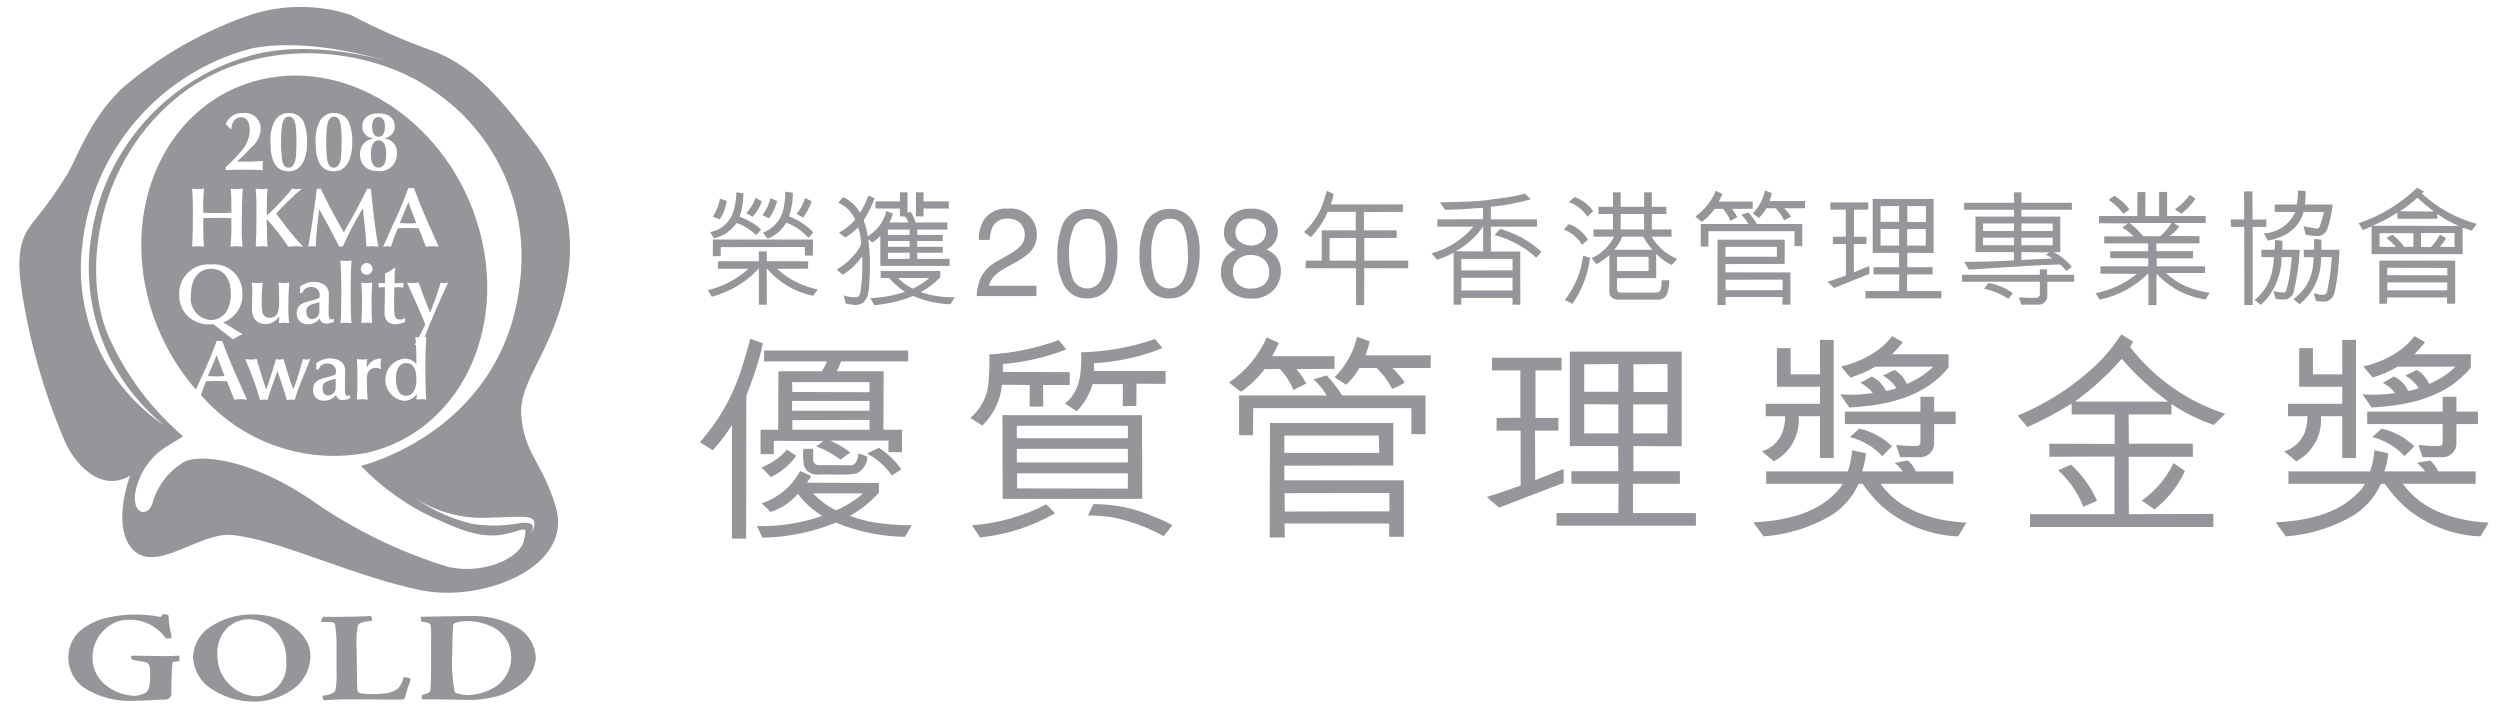 <svg width="100" height="29" viewBox="0 0 100 29" fill="none" xmlns="http://www.w3.org/2000/svg">
<path fill-rule="evenodd" clip-rule="evenodd" d="M17.196 1.993C18.768 2.537 19.907 3.77 21.252 5.567H21.252C22.403 6.986 22.948 8.801 22.768 10.619C22.574 12.342 21.99 13.519 21.515 14.474C21.116 15.278 20.795 15.925 20.85 16.608C20.921 17.49 21.173 17.957 21.478 18.523C21.715 18.962 21.985 19.462 22.228 20.262C22.961 22.678 19.352 24.091 16.893 23.62C15.611 23.367 14.232 22.885 12.94 22.433C11.548 21.945 10.255 21.493 9.289 21.4C8.748 21.347 8.134 21.603 7.534 21.854C6.662 22.218 5.82 22.569 5.273 21.939C4.457 20.99 5.203 19.027 5.203 19.027C3.946 19.769 2.894 18.385 2.583 17.627C1.737 15.654 1.153 13.579 0.843 11.455C0.621 9.86 0.98 9.339 1.328 8.879C1.833 8.268 2.294 7.622 2.707 6.946C2.808 6.763 2.91 6.55 3.022 6.318C3.416 5.498 3.93 4.428 4.917 3.503C6.417 2.222 8.145 1.236 10.01 0.597C11.317 0.17 12.726 0.17 14.033 0.597C15.052 1.138 16.109 1.605 17.196 1.993ZM10.452 3.178C6.808 4.018 4.815 8.037 5.985 12.162C6.343 13.425 6.976 14.593 7.837 15.584L8.049 15.113C8.281 14.63 8.488 14.135 8.668 13.63C8.74 13.653 8.817 13.653 8.888 13.63C9.047 14.085 9.246 14.549 9.368 14.836L9.368 14.836L9.368 14.836L9.368 14.836L9.368 14.836L9.375 14.852L9.381 14.865L9.381 14.865L9.381 14.866L9.381 14.866C9.511 15.162 9.73 15.663 9.88 15.986C9.865 15.985 9.845 15.983 9.821 15.981C9.762 15.975 9.683 15.966 9.616 15.966C9.555 15.966 9.493 15.973 9.441 15.979L9.441 15.979L9.441 15.979L9.441 15.979L9.441 15.979C9.412 15.982 9.387 15.985 9.365 15.986L9.223 15.611L9.081 15.252L9.076 15.251L9.076 15.251H9.076H9.076H9.076H9.076H9.076H9.076H9.076H9.076H9.076H9.076C8.933 15.245 8.792 15.238 8.648 15.238C8.512 15.238 8.377 15.245 8.242 15.252C8.163 15.44 8.093 15.627 8.035 15.796C9.682 17.703 12.223 18.585 14.697 18.108C18.333 17.267 20.327 13.248 19.155 9.126C17.98 4.996 14.083 2.336 10.452 3.178L10.452 3.178ZM11.55 6.706C11.773 6.706 11.825 6.401 11.838 6.262C11.848 6.157 11.861 5.863 11.861 5.68C11.861 5.429 11.841 5.138 11.834 5.084C11.811 4.905 11.767 4.665 11.553 4.665C11.391 4.665 11.316 4.814 11.283 4.996C11.254 5.2 11.24 5.406 11.242 5.612C11.236 5.853 11.247 6.094 11.273 6.333C11.3 6.506 11.337 6.706 11.55 6.706L11.55 6.706ZM15.396 5.084C15.396 5.412 15.247 5.47 15.143 5.47L15.143 5.47C14.922 5.47 14.885 5.213 14.885 5.067C14.885 4.966 14.905 4.682 15.139 4.682C15.396 4.682 15.396 4.986 15.396 5.084ZM15.447 6.161C15.447 6.388 15.413 6.703 15.139 6.703C14.854 6.703 14.834 6.34 14.834 6.161C14.834 5.974 14.875 5.615 15.143 5.615C15.447 5.615 15.447 6.032 15.447 6.161ZM7.634 11.834C7.634 10.98 8.091 10.75 8.436 10.75C8.991 10.75 9.232 11.211 9.232 11.702C9.249 11.966 9.189 12.229 9.059 12.46C8.924 12.672 8.691 12.801 8.439 12.802C8.202 12.786 7.981 12.674 7.828 12.491C7.676 12.308 7.606 12.07 7.634 11.834ZM8.983 15.042L8.665 14.209L8.319 15.042C8.369 15.043 8.417 15.046 8.466 15.049L8.466 15.049L8.466 15.049H8.466H8.466H8.466H8.466H8.466H8.466H8.466H8.466H8.466H8.466H8.466H8.466H8.466H8.466H8.466H8.466H8.466H8.466H8.466H8.466H8.466H8.466H8.466H8.466H8.466H8.466H8.466H8.466H8.466H8.466H8.466H8.466H8.466H8.466H8.466H8.466C8.534 15.052 8.602 15.056 8.672 15.056C8.774 15.056 8.872 15.049 8.974 15.043L8.983 15.042L8.983 15.042ZM13.644 6.262C13.631 6.401 13.58 6.706 13.356 6.706L13.356 6.706C13.143 6.706 13.106 6.506 13.079 6.333C13.053 6.094 13.043 5.853 13.049 5.612C13.047 5.406 13.06 5.2 13.089 4.996C13.123 4.814 13.197 4.665 13.36 4.665C13.573 4.665 13.617 4.905 13.641 5.084C13.647 5.138 13.668 5.429 13.668 5.68C13.668 5.863 13.655 6.157 13.644 6.262ZM15.143 4.533C14.77 4.533 14.492 4.698 14.492 5.067L14.492 5.067C14.492 5.304 14.67 5.504 14.905 5.531V5.548C14.604 5.595 14.387 5.86 14.4 6.164C14.4 6.625 14.706 6.848 15.152 6.848C15.345 6.86 15.534 6.79 15.672 6.655C15.81 6.521 15.884 6.333 15.876 6.14C15.891 5.995 15.847 5.85 15.754 5.736C15.662 5.623 15.528 5.552 15.382 5.538V5.524C15.614 5.497 15.79 5.301 15.792 5.067C15.792 4.671 15.46 4.533 15.143 4.533ZM12.771 4.888C12.875 4.655 13.111 4.508 13.366 4.519C13.622 4.513 13.857 4.661 13.962 4.895C14.056 5.144 14.1 5.41 14.091 5.676C14.091 6.418 13.827 6.851 13.353 6.851C12.832 6.851 12.625 6.438 12.625 5.693C12.605 5.417 12.655 5.14 12.771 4.888V4.888ZM12.673 7.545C12.632 7.938 12.429 9.343 12.348 9.763L12.328 9.867C12.374 9.855 12.422 9.848 12.469 9.847C12.522 9.849 12.574 9.855 12.625 9.867C12.649 9.359 12.707 8.838 12.767 8.364C12.786 8.398 12.833 8.483 12.887 8.579L12.887 8.579L12.887 8.58C12.973 8.733 13.075 8.917 13.106 8.977C13.228 9.213 13.311 9.369 13.379 9.495L13.379 9.495C13.452 9.631 13.507 9.734 13.573 9.867C13.594 9.863 13.616 9.861 13.637 9.861C13.66 9.861 13.683 9.863 13.706 9.867C13.948 9.342 14.217 8.829 14.511 8.331C14.519 8.434 14.563 8.823 14.594 9.088C14.605 9.188 14.615 9.269 14.619 9.312C14.624 9.348 14.631 9.466 14.638 9.571C14.643 9.646 14.647 9.714 14.65 9.742L14.659 9.867C14.736 9.856 14.813 9.849 14.891 9.847C14.938 9.847 15.053 9.857 15.134 9.867C15.096 9.698 15.026 9.207 14.999 9.004C14.944 8.598 14.9 8.225 14.863 7.826L14.836 7.545C14.813 7.552 14.789 7.555 14.765 7.555C14.74 7.555 14.715 7.552 14.691 7.545C14.345 8.236 14.196 8.517 13.878 9.075L13.753 9.295L13.57 8.97C13.248 8.394 13.154 8.216 12.931 7.758L12.826 7.545C12.801 7.55 12.776 7.553 12.751 7.555C12.725 7.555 12.699 7.552 12.673 7.545ZM14.877 12.793L14.877 12.793C14.88 12.85 14.883 12.907 14.883 12.927C14.819 12.915 14.753 12.908 14.687 12.907C14.61 12.908 14.533 12.915 14.456 12.927L14.473 12.561C14.481 12.389 14.484 12.267 14.484 12.142C14.484 11.901 14.473 11.539 14.45 11.302C14.525 11.315 14.601 11.322 14.677 11.322C14.747 11.323 14.818 11.316 14.887 11.302L14.88 11.454C14.872 11.596 14.86 11.912 14.86 12.033C14.86 12.182 14.866 12.531 14.87 12.649L14.87 12.649C14.87 12.672 14.873 12.733 14.877 12.793ZM14.433 10.757C14.436 10.885 14.539 10.988 14.667 10.99V10.991C14.796 10.988 14.9 10.885 14.904 10.757C14.9 10.628 14.796 10.524 14.667 10.52C14.538 10.524 14.436 10.628 14.433 10.757ZM13.358 12.869C13.267 12.911 13.17 12.936 13.07 12.944C12.937 12.96 12.814 12.869 12.789 12.737C12.682 12.88 12.514 12.965 12.335 12.968C12.217 12.983 12.098 12.947 12.008 12.867C11.919 12.788 11.868 12.674 11.869 12.555C11.869 12.179 12.097 12.118 12.412 12.034L12.413 12.033L12.529 12.003C12.729 11.949 12.755 11.938 12.772 11.908C12.782 11.887 12.787 11.864 12.786 11.84C12.801 11.747 12.772 11.652 12.708 11.582C12.644 11.512 12.552 11.475 12.457 11.481C12.293 11.463 12.14 11.564 12.092 11.722C12.075 11.718 12.058 11.715 12.041 11.715C12.023 11.716 12.005 11.718 11.988 11.722C11.998 11.667 12.003 11.611 12.005 11.556C12.005 11.525 12.004 11.495 12.001 11.464C12.155 11.345 12.344 11.278 12.539 11.275C12.905 11.275 13.156 11.441 13.156 11.783C13.156 11.847 13.153 11.969 13.15 12.087L13.15 12.087V12.087C13.147 12.199 13.145 12.307 13.145 12.362C13.145 12.693 13.148 12.775 13.264 12.775C13.297 12.772 13.329 12.763 13.358 12.747C13.35 12.767 13.346 12.787 13.344 12.808C13.346 12.829 13.35 12.85 13.358 12.869L13.358 12.869ZM11.56 4.519C11.305 4.508 11.069 4.654 10.964 4.888L10.964 4.888C10.849 5.14 10.799 5.417 10.819 5.693C10.819 6.438 11.025 6.851 11.547 6.851C12.02 6.851 12.284 6.418 12.284 5.676C12.293 5.41 12.249 5.144 12.156 4.895C12.051 4.661 11.816 4.513 11.56 4.519ZM11.251 8.046L11.283 8.011C11.425 7.856 11.59 7.677 11.685 7.545C11.736 7.56 11.79 7.567 11.843 7.565C11.919 7.565 11.995 7.559 12.07 7.545C11.898 7.691 11.66 7.918 11.518 8.056L11.486 8.088C11.341 8.23 11.279 8.291 11.048 8.544L11.227 8.781C11.504 9.161 11.803 9.523 12.124 9.867C12.024 9.853 11.924 9.847 11.823 9.847C11.77 9.847 11.705 9.853 11.639 9.859C11.604 9.862 11.569 9.865 11.535 9.867C11.271 9.481 10.983 9.111 10.672 8.76C10.672 9.132 10.672 9.508 10.703 9.867C10.682 9.866 10.656 9.863 10.627 9.86C10.577 9.854 10.518 9.847 10.465 9.847C10.425 9.847 10.376 9.853 10.329 9.858C10.293 9.862 10.259 9.866 10.228 9.867C10.258 9.295 10.258 9.258 10.258 8.327C10.263 8.066 10.253 7.805 10.228 7.545C10.254 7.547 10.28 7.55 10.307 7.553C10.362 7.559 10.418 7.565 10.465 7.565C10.545 7.563 10.624 7.557 10.703 7.545C10.684 7.723 10.675 7.901 10.675 8.08C10.672 8.249 10.672 8.442 10.672 8.618C10.877 8.44 11.07 8.248 11.251 8.046L11.251 8.046ZM11.453 12.916H11.453C11.484 12.919 11.519 12.924 11.562 12.927L11.562 12.927C11.538 12.688 11.529 12.449 11.534 12.209C11.534 11.905 11.548 11.603 11.568 11.302C11.492 11.315 11.415 11.321 11.338 11.322C11.272 11.321 11.207 11.314 11.142 11.302C11.165 11.508 11.165 11.871 11.165 12.104C11.17 12.245 11.151 12.386 11.108 12.521C11.049 12.642 10.924 12.718 10.79 12.713C10.652 12.717 10.529 12.627 10.492 12.494C10.473 12.343 10.465 12.192 10.468 12.04C10.466 11.793 10.48 11.547 10.509 11.302C10.436 11.315 10.363 11.322 10.289 11.322C10.216 11.322 10.144 11.315 10.072 11.302C10.087 11.42 10.093 11.539 10.092 11.657C10.092 11.776 10.088 11.895 10.085 12.015L10.085 12.015V12.015V12.015V12.015V12.015V12.015V12.015V12.015V12.015V12.015V12.015V12.015V12.015V12.015V12.015V12.015V12.015V12.015V12.015V12.015V12.015V12.015V12.015V12.016V12.016C10.082 12.135 10.078 12.254 10.078 12.371C10.077 12.484 10.1 12.595 10.146 12.697C10.242 12.867 10.425 12.97 10.62 12.964C10.844 12.961 11.051 12.844 11.169 12.652C11.171 12.744 11.167 12.836 11.155 12.927C11.219 12.916 11.283 12.909 11.348 12.907C11.382 12.907 11.414 12.911 11.453 12.916L11.453 12.916ZM9.695 13.367C9.564 13.426 9.439 13.497 9.319 13.577L8.544 12.971C8.507 12.974 8.47 12.974 8.433 12.974C8.086 12.998 7.745 12.874 7.495 12.633C7.283 12.414 7.166 12.121 7.17 11.817C7.147 11.475 7.275 11.141 7.52 10.903C7.765 10.664 8.103 10.545 8.443 10.577C8.768 10.544 9.091 10.652 9.331 10.873C9.57 11.095 9.703 11.409 9.695 11.735C9.726 12.248 9.415 12.72 8.93 12.893L9.695 13.367ZM9.622 9.859C9.65 9.862 9.677 9.865 9.704 9.867L9.704 9.867C9.675 9.602 9.663 9.335 9.67 9.069C9.67 8.716 9.673 7.897 9.717 7.545L9.68 7.549C9.616 7.556 9.53 7.565 9.48 7.565C9.418 7.565 9.333 7.556 9.269 7.549L9.233 7.545C9.236 7.611 9.239 7.662 9.241 7.702L9.242 7.703L9.242 7.704V7.704C9.248 7.816 9.25 7.851 9.25 7.928C9.253 8.012 9.257 8.422 9.257 8.51L9.242 8.511C9.041 8.517 8.842 8.523 8.64 8.523C8.471 8.523 8.298 8.517 8.129 8.51C8.122 8.188 8.132 7.866 8.16 7.545C8.082 7.556 8.004 7.563 7.926 7.565C7.88 7.565 7.783 7.555 7.714 7.548L7.714 7.548L7.683 7.545C7.706 7.806 7.717 8.063 7.717 8.327C7.717 8.842 7.713 9.353 7.686 9.867C7.714 9.865 7.741 9.862 7.768 9.859L7.768 9.859C7.82 9.853 7.873 9.847 7.926 9.847C7.99 9.847 8.051 9.855 8.1 9.861H8.1L8.1 9.861C8.123 9.864 8.143 9.866 8.16 9.867L8.158 9.846C8.142 9.643 8.129 9.487 8.129 9.065V8.727L8.133 8.727C8.325 8.72 8.516 8.713 8.708 8.713C8.89 8.713 9.072 8.72 9.254 8.727L9.257 8.727L9.253 9.272C9.253 9.373 9.238 9.66 9.23 9.799L9.23 9.799L9.226 9.867C9.247 9.865 9.27 9.863 9.293 9.86C9.348 9.854 9.406 9.847 9.457 9.847C9.511 9.847 9.567 9.853 9.622 9.859ZM9.027 6.807V6.689C9.266 6.474 9.489 6.241 9.693 5.991C9.879 5.771 9.984 5.494 9.991 5.206C9.991 4.962 9.92 4.691 9.636 4.691C9.532 4.691 9.434 4.737 9.368 4.817C9.297 4.912 9.258 5.029 9.257 5.148L9.23 5.169L9.03 4.969C9.134 4.68 9.418 4.498 9.724 4.522C9.9 4.499 10.077 4.551 10.212 4.667C10.346 4.783 10.425 4.951 10.428 5.128C10.424 5.417 10.296 5.689 10.076 5.876C9.957 6.008 9.538 6.422 9.477 6.462C9.824 6.472 10.172 6.464 10.52 6.438C10.508 6.503 10.502 6.569 10.502 6.634C10.502 6.692 10.507 6.75 10.517 6.807C10.116 6.79 10.042 6.787 9.771 6.787C9.474 6.787 9.243 6.794 9.027 6.807L9.027 6.807ZM12.104 15.123L12.247 14.775L12.247 14.775C12.305 14.636 12.359 14.5 12.413 14.361C12.367 14.374 12.319 14.381 12.271 14.382C12.221 14.381 12.171 14.374 12.122 14.361C12 14.801 11.875 15.197 11.783 15.445L11.732 15.58C11.604 15.245 11.492 14.893 11.394 14.551L11.34 14.361C11.287 14.375 11.232 14.382 11.177 14.382C11.131 14.382 11.086 14.376 11.042 14.361C10.971 14.608 10.825 15.086 10.731 15.35L10.645 15.587L10.636 15.557L10.636 15.556C10.545 15.273 10.417 14.876 10.362 14.686L10.267 14.361C10.193 14.375 10.118 14.382 10.043 14.382C9.965 14.381 9.887 14.374 9.81 14.361C10.026 14.873 10.203 15.34 10.27 15.567L10.402 16.003C10.459 15.99 10.517 15.983 10.575 15.983C10.62 15.981 10.664 15.988 10.706 16.003C10.714 15.977 10.721 15.95 10.728 15.922L10.728 15.922C10.748 15.845 10.77 15.761 10.805 15.662L11.008 15.086L11.046 14.979C11.079 14.883 11.086 14.864 11.099 14.835L11.137 14.95C11.144 14.974 11.207 15.16 11.252 15.289C11.296 15.418 11.337 15.552 11.379 15.686L11.379 15.686L11.379 15.686L11.379 15.686L11.379 15.686L11.379 15.686L11.379 15.686L11.379 15.686L11.379 15.686L11.379 15.686L11.379 15.686L11.379 15.686L11.379 15.686L11.379 15.686L11.379 15.686L11.379 15.686L11.379 15.686L11.379 15.686L11.379 15.686L11.379 15.686L11.379 15.686L11.418 15.814L11.475 16.003C11.532 15.991 11.59 15.984 11.648 15.983C11.694 15.982 11.74 15.989 11.783 16.003C11.875 15.705 11.986 15.411 12.104 15.123ZM14.01 15.929C13.919 15.97 13.821 15.995 13.721 16.003C13.588 16.02 13.465 15.929 13.441 15.797C13.333 15.939 13.165 16.024 12.986 16.027C12.868 16.043 12.749 16.006 12.659 15.927C12.57 15.848 12.519 15.733 12.521 15.614C12.521 15.239 12.749 15.178 13.063 15.093L13.065 15.093L13.18 15.062C13.38 15.008 13.407 14.998 13.424 14.967C13.434 14.946 13.439 14.923 13.438 14.9C13.452 14.806 13.424 14.711 13.36 14.642C13.296 14.572 13.204 14.535 13.109 14.541C12.945 14.522 12.791 14.623 12.743 14.781C12.726 14.777 12.709 14.775 12.692 14.775C12.674 14.775 12.656 14.777 12.639 14.781C12.649 14.726 12.655 14.671 12.655 14.615C12.656 14.585 12.655 14.554 12.652 14.524C12.806 14.404 12.995 14.338 13.19 14.335C13.556 14.335 13.807 14.5 13.807 14.842C13.807 14.907 13.804 15.028 13.801 15.146L13.801 15.147C13.799 15.258 13.796 15.367 13.796 15.421C13.796 15.753 13.799 15.834 13.915 15.834C13.948 15.832 13.98 15.823 14.01 15.807C14.002 15.826 13.997 15.847 13.996 15.868C13.997 15.889 14.002 15.909 14.01 15.929L14.01 15.929ZM13.852 12.907C13.921 12.91 13.99 12.917 14.058 12.927L14.058 12.927C14.022 12.582 14.027 11.886 14.028 11.704L14.028 11.664C14.028 11.315 14.028 10.784 14.062 10.419C13.99 10.432 13.918 10.439 13.845 10.439C13.767 10.44 13.688 10.433 13.611 10.419C13.635 10.683 13.652 10.95 13.652 11.579L13.652 11.6C13.652 11.766 13.654 12.68 13.618 12.927C13.695 12.916 13.773 12.909 13.852 12.907ZM15.241 14.744L15.218 14.761C15.157 14.727 15.087 14.711 15.017 14.714C14.89 14.712 14.774 14.783 14.717 14.896C14.677 15.003 14.662 15.118 14.676 15.232C14.676 15.448 14.686 15.777 14.706 15.986C14.641 15.976 14.575 15.97 14.51 15.966C14.466 15.966 14.412 15.972 14.344 15.979L14.344 15.979L14.344 15.979L14.343 15.979L14.276 15.986L14.29 15.655C14.297 15.506 14.297 15.245 14.297 15.113C14.297 14.784 14.291 14.681 14.278 14.452L14.273 14.361C14.347 14.375 14.421 14.382 14.496 14.382C14.562 14.383 14.627 14.376 14.69 14.361C14.673 14.479 14.666 14.598 14.669 14.717C14.755 14.512 14.946 14.369 15.167 14.344C15.196 14.344 15.226 14.348 15.255 14.355C15.231 14.434 15.221 14.516 15.224 14.599C15.224 14.648 15.23 14.697 15.241 14.744L15.241 14.744ZM15.162 11.496C15.199 11.493 15.246 11.488 15.3 11.488H15.4C15.4 11.643 15.394 11.904 15.388 12.127L15.388 12.127L15.388 12.127L15.388 12.127L15.388 12.127L15.388 12.127L15.388 12.128C15.384 12.293 15.38 12.437 15.38 12.501C15.368 12.643 15.42 12.783 15.522 12.883C15.613 12.942 15.719 12.973 15.828 12.971C15.96 12.964 16.09 12.93 16.21 12.873C16.201 12.848 16.197 12.821 16.196 12.795C16.198 12.767 16.203 12.74 16.21 12.713C16.151 12.759 16.08 12.784 16.006 12.784C15.78 12.784 15.763 12.639 15.763 12.138C15.763 12.067 15.765 11.943 15.768 11.817L15.768 11.817C15.77 11.689 15.773 11.561 15.773 11.488C15.896 11.485 16.019 11.49 16.142 11.501C16.135 11.468 16.132 11.434 16.132 11.4C16.132 11.371 16.135 11.343 16.142 11.315L16.017 11.326C15.956 11.329 15.936 11.329 15.783 11.329C15.776 11.125 15.784 10.92 15.807 10.716L15.783 10.706C15.666 10.803 15.536 10.883 15.397 10.943C15.404 11.099 15.404 11.234 15.404 11.329H15.255C15.216 11.328 15.178 11.323 15.14 11.315C15.146 11.351 15.15 11.387 15.15 11.424C15.15 11.449 15.146 11.474 15.14 11.498L15.162 11.496ZM17.777 11.322C17.828 11.321 17.879 11.314 17.929 11.302C17.785 11.585 17.229 12.823 16.99 13.484C16.997 13.483 17.005 13.483 17.013 13.482H17.013C17.026 13.482 17.039 13.481 17.05 13.478C17.027 13.881 17.013 14.287 17.013 14.69C17.013 14.744 17.02 15.783 17.05 15.986C16.987 15.974 16.922 15.967 16.858 15.966C16.792 15.968 16.726 15.975 16.661 15.986L16.671 15.753C16.557 15.926 16.364 16.032 16.157 16.034C15.729 15.979 15.411 15.613 15.415 15.182C15.419 14.751 15.745 14.391 16.174 14.344C16.361 14.341 16.539 14.423 16.657 14.568C16.657 14.273 16.651 14.021 16.639 13.793C16.618 13.794 16.598 13.797 16.578 13.8L16.632 13.712L16.633 13.711C16.632 13.688 16.63 13.665 16.629 13.641C16.626 13.584 16.623 13.526 16.617 13.478C16.662 13.486 16.707 13.491 16.752 13.494C16.845 13.319 16.957 13.098 17.011 12.988C16.983 12.894 16.956 12.83 16.744 12.34L16.683 12.199L16.28 11.302C16.359 11.315 16.438 11.321 16.517 11.322C16.596 11.32 16.674 11.313 16.751 11.302C16.788 11.441 17.009 12.02 17.046 12.111L17.205 12.497L17.266 12.355C17.331 12.204 17.46 11.827 17.494 11.726L17.503 11.702C17.537 11.59 17.591 11.414 17.628 11.302C17.676 11.315 17.727 11.322 17.777 11.322L17.777 11.322ZM17.491 9.862C17.514 9.864 17.534 9.866 17.549 9.867L17.549 9.867C17.412 9.573 17.219 9.132 17.087 8.831L17.087 8.831L17.087 8.831L17.087 8.83L17.044 8.733L17.038 8.718C16.915 8.432 16.716 7.966 16.556 7.511C16.521 7.522 16.485 7.528 16.448 7.528C16.41 7.528 16.373 7.522 16.337 7.511C16.156 8.016 15.949 8.511 15.717 8.994L15.324 9.867C15.374 9.857 15.426 9.85 15.477 9.847C15.531 9.85 15.586 9.857 15.639 9.867C15.717 9.618 15.807 9.373 15.91 9.132L15.914 9.132L15.914 9.132C16.048 9.126 16.182 9.119 16.317 9.119C16.457 9.119 16.594 9.125 16.734 9.132L16.75 9.132L16.892 9.491L17.034 9.867C17.056 9.866 17.082 9.863 17.11 9.86C17.162 9.854 17.223 9.847 17.285 9.847C17.352 9.847 17.432 9.856 17.491 9.862ZM6.524 26.245C6.372 26.245 6.207 26.242 6.026 26.237H6.026H6.026H6.026H6.026H6.026H6.026H6.026C5.809 26.232 5.571 26.227 5.308 26.227C5.256 26.227 5.242 26.245 5.242 26.262C5.241 26.299 5.252 26.334 5.273 26.363C5.303 26.387 5.339 26.402 5.377 26.409C5.441 26.425 5.695 26.462 5.755 26.471C5.991 26.512 6.007 26.613 6.007 27.049C6.007 27.437 5.944 27.64 5.815 27.716C5.678 27.789 5.526 27.829 5.371 27.833C4.969 27.817 4.581 27.677 4.262 27.431C3.906 27.17 3.697 26.754 3.7 26.313C3.695 25.819 3.928 25.352 4.327 25.06C4.568 24.876 4.866 24.781 5.169 24.791C5.72 24.776 6.246 25.027 6.58 25.466C6.623 25.52 6.642 25.539 6.69 25.539H6.723C6.815 25.539 6.833 25.53 6.852 25.52C6.866 25.514 6.866 25.466 6.852 25.399C6.787 25.151 6.75 24.897 6.741 24.642C6.741 24.604 6.727 24.599 6.704 24.592L6.701 24.591L6.556 24.566C6.524 24.562 6.509 24.566 6.504 24.587L6.442 24.664C6.429 24.68 6.404 24.675 6.363 24.668L6.339 24.664C6.047 24.611 5.751 24.584 5.454 24.581C5.118 24.577 4.783 24.608 4.453 24.673C4.062 24.738 3.689 24.886 3.361 25.109C2.964 25.375 2.728 25.822 2.733 26.299V26.305C2.733 26.791 2.974 27.246 3.375 27.521C3.971 27.895 4.669 28.073 5.371 28.032C5.623 28.032 5.834 28.021 6.057 28.006C6.333 27.986 6.433 27.986 6.575 27.986C6.637 27.989 6.699 27.973 6.752 27.94C6.826 27.899 6.867 27.817 6.858 27.733C6.849 27.316 6.864 26.898 6.904 26.482C6.951 26.474 7.033 26.463 7.102 26.454L7.17 26.444C7.181 26.372 7.181 26.299 7.17 26.227C7.142 26.228 7.111 26.229 7.077 26.231C6.951 26.237 6.775 26.245 6.524 26.245ZM16.134 8.929H16.134H16.134H16.134H16.134H16.134H16.134H16.134H16.134H16.134H16.134H16.134H16.134C16.085 8.927 16.037 8.924 15.988 8.923L16.334 8.09L16.651 8.923L16.64 8.924C16.54 8.93 16.442 8.937 16.34 8.937C16.271 8.937 16.202 8.933 16.134 8.929ZM16.252 14.524C15.916 14.524 15.838 14.883 15.838 15.14C15.838 15.4 15.89 15.831 16.238 15.831C16.488 15.831 16.657 15.617 16.657 15.171C16.657 14.849 16.576 14.524 16.252 14.524L16.252 14.524ZM13.126 15.82C12.991 15.82 12.902 15.709 12.902 15.53C12.902 15.286 13.041 15.248 13.427 15.147V15.499C13.432 15.582 13.403 15.664 13.346 15.725C13.289 15.786 13.21 15.82 13.126 15.82ZM12.252 12.47C12.252 12.649 12.339 12.761 12.475 12.761C12.558 12.761 12.638 12.726 12.695 12.665C12.752 12.604 12.781 12.523 12.776 12.44V12.087C12.39 12.189 12.252 12.226 12.252 12.47ZM10.11 24.576H10.119H10.119C11.338 24.576 12.418 25.308 12.418 26.241C12.411 26.803 12.118 27.322 11.642 27.62C11.227 27.895 10.743 28.049 10.245 28.064C9.537 28.088 8.843 27.864 8.282 27.431C7.944 27.14 7.741 26.722 7.721 26.276C7.742 25.782 8.005 25.329 8.424 25.065C8.925 24.738 9.512 24.568 10.11 24.576ZM10.332 27.851C9.916 27.856 9.516 27.699 9.215 27.413C8.879 27.11 8.69 26.678 8.696 26.227C8.658 25.82 8.799 25.416 9.083 25.122C9.316 24.897 9.627 24.771 9.951 24.771H9.958C10.324 24.775 10.676 24.909 10.951 25.15C11.299 25.491 11.481 25.968 11.448 26.454C11.487 26.788 11.39 27.123 11.181 27.385C10.971 27.647 10.665 27.815 10.332 27.851ZM18.784 24.642C19.458 24.61 20.127 24.773 20.713 25.109C21.144 25.362 21.416 25.819 21.433 26.319V26.323C21.4 26.759 21.166 27.156 20.8 27.396C20.47 27.648 20.087 27.821 19.679 27.9C19.333 27.977 18.979 28.009 18.625 27.994C18.405 27.994 18.067 27.986 17.819 27.98L17.819 27.98C17.674 27.976 17.56 27.973 17.516 27.973C17.278 27.973 17.049 27.973 16.873 27.977C16.867 27.92 16.867 27.862 16.873 27.805C17.133 27.725 17.21 27.698 17.216 27.605C17.246 27.287 17.244 26.64 17.243 26.076C17.242 25.956 17.242 25.839 17.242 25.73C17.251 25.498 17.247 25.266 17.23 25.034C17.224 24.958 17.17 24.9 16.863 24.862C16.842 24.856 16.841 24.831 16.838 24.744L16.838 24.734L16.83 24.671C17.035 24.671 17.323 24.664 17.638 24.656L17.797 24.652C18.016 24.651 18.183 24.649 18.338 24.646H18.338C18.486 24.644 18.623 24.642 18.784 24.642ZM19.654 27.564C19.361 27.711 19.039 27.793 18.711 27.803C18.564 27.802 18.417 27.778 18.277 27.733C18.232 27.73 18.194 27.7 18.181 27.657C18.089 27.148 18.059 26.629 18.09 26.113C18.09 25.694 18.107 25.208 18.125 25.028C18.128 24.988 18.148 24.951 18.181 24.928C18.331 24.872 18.49 24.844 18.65 24.843H18.658C19.059 24.839 19.454 24.939 19.804 25.135C20.203 25.371 20.447 25.799 20.447 26.262C20.459 26.814 20.149 27.322 19.654 27.564H19.654ZM3.282 9.907C3.646 6.086 6.36 2.9 10.075 1.934C12.472 1.464 15.46 2.446 15.46 2.446C15.46 2.446 12.312 1.464 9.803 2.291C6.585 3.273 4.206 6.002 3.672 9.324C3.167 12.228 4.281 15.177 6.58 17.021C4.237 15.453 2.964 12.709 3.282 9.907H3.282ZM21.195 21.384C21.195 21.384 21.467 21.065 21.353 20.835L21.353 20.835C21.258 20.649 20.997 20.659 20.171 20.688C19.942 20.696 19.67 20.706 19.346 20.714C18.355 20.727 17.384 20.441 16.558 19.893C17.256 20.391 18.043 20.751 18.877 20.952C19.528 21.056 20.193 21.044 20.839 20.916C21.629 20.835 21.195 21.384 21.195 21.384ZM20.839 10.855C20.411 17.22 14.438 18.634 14.438 18.634C15.169 19.393 16.017 20.03 16.949 20.521C18.327 21.184 19.189 21.538 20.097 21.384C20.363 21.337 20.56 21.277 20.702 21.234C21.044 21.131 21.07 21.123 20.959 21.619C20.804 22.326 19.346 22.996 17.932 22.678C15.938 22.067 14.055 21.139 12.355 19.932C9.921 18.318 7.955 18.16 7.366 18.476C6.758 18.835 6.308 19.411 6.108 20.088C5.991 20.637 5.321 20.679 5.399 19.769C5.524 18.998 5.966 18.314 6.619 17.886C7.01 17.647 7.329 17.456 7.329 17.456C6.047 16.359 5.025 14.989 4.339 13.447C3.282 10.975 3.817 6.674 6.934 4.018C10.119 1.304 14.832 1.818 17.385 3.661C19.738 5.27 21.055 8.012 20.839 10.855L20.839 10.855ZM16.202 27.086C16.266 27.094 16.328 27.108 16.389 27.13L16.389 27.13C16.409 27.143 16.437 27.172 16.421 27.201C16.335 27.426 16.262 27.656 16.202 27.89C16.19 27.957 16.161 27.973 16.089 27.983C16.031 27.986 15.948 27.986 15.67 27.986C15.586 27.986 15.497 27.985 15.376 27.983C15.119 27.979 14.717 27.973 13.917 27.973C13.528 27.973 13.194 27.996 13.042 28.006L13.029 28.007C12.98 28.007 12.95 28.007 12.939 27.997C12.911 27.947 12.899 27.89 12.906 27.833C13.19 27.791 13.389 27.73 13.42 27.594C13.459 27.354 13.473 27.11 13.462 26.867V25.859C13.469 25.568 13.448 25.277 13.401 24.99C13.384 24.9 13.331 24.869 12.879 24.881C12.865 24.881 12.841 24.854 12.859 24.797L12.906 24.69C12.914 24.671 12.916 24.671 12.928 24.671C12.996 24.672 13.064 24.672 13.131 24.673C13.318 24.675 13.505 24.678 13.698 24.673C14.021 24.671 14.338 24.66 14.61 24.65C14.688 24.647 14.762 24.644 14.832 24.642C14.866 24.644 14.888 24.797 14.885 24.826C14.856 24.831 14.826 24.835 14.795 24.839C14.577 24.869 14.336 24.902 14.305 25.055C14.258 25.348 14.245 25.645 14.265 25.94L14.273 26.579C14.28 27.318 14.285 27.479 14.296 27.581C14.305 27.675 14.33 27.706 14.437 27.73C14.598 27.762 14.763 27.773 14.928 27.763C15.381 27.763 15.794 27.721 15.988 27.454C16.059 27.354 16.109 27.241 16.135 27.122C16.145 27.09 16.161 27.086 16.2 27.086H16.202Z" fill="#95969a"/>
<path fill-rule="evenodd" clip-rule="evenodd" d="M29.277 16.997V21.543H29.845L29.854 15.836L30.156 15.007C30.302 14.59 30.421 14.165 30.514 13.733L30.01 13.55C29.919 13.916 29.799 14.318 29.681 14.684C29.345 15.796 28.77 16.82 27.996 17.686L28.508 18.009C28.798 17.699 29.056 17.36 29.277 16.997ZM33.434 20.906C34.312 21.267 35.249 21.46 36.198 21.473L36.473 21.011C35.886 21.013 35.301 20.96 34.724 20.854C34.476 20.796 34.232 20.723 33.992 20.636C34.428 20.394 34.821 20.081 35.155 19.711V19.318L32.289 19.309C32.304 19.258 32.337 19.212 32.37 19.165C32.399 19.124 32.428 19.084 32.445 19.039L32.005 18.838C31.681 19.453 31.129 19.916 30.468 20.13L30.824 20.479C31.239 20.345 31.61 20.1 31.896 19.772H31.932C32.192 20.12 32.519 20.414 32.894 20.636C32.052 20.926 31.166 21.065 30.276 21.046L30.504 21.508C31.509 21.488 32.502 21.284 33.434 20.906ZM36.079 18.088H35.539V17.625H33.232C33.338 17.691 33.448 17.749 33.562 17.8C33.721 17.886 33.871 17.988 34.011 18.105L33.617 18.384C33.321 18.161 32.994 17.981 32.647 17.852L32.939 17.643L30.953 17.634V18.166H30.422V17.189H31.127L31.136 14.85H32.866C32.956 14.731 33.026 14.598 33.077 14.457H30.559L30.568 14.021H36.327V14.457H33.644C33.595 14.592 33.537 14.723 33.47 14.85H35.347L35.337 17.189H36.079V18.088ZM30.834 19.082C31.238 18.89 31.588 18.599 31.85 18.236L31.475 17.983C31.201 18.302 30.851 18.548 30.458 18.698L30.834 19.082ZM31.694 15.679L34.779 15.688V15.286H31.685L31.694 15.679ZM31.685 16.43V16.037H34.779V16.43H31.685ZM34.779 17.189V16.796L31.694 16.805V17.189H34.779ZM34.258 18.943C34.515 18.816 34.684 18.558 34.697 18.271L34.34 18.131C34.312 18.323 34.267 18.611 34.02 18.611L32.756 18.602C32.685 18.607 32.615 18.577 32.57 18.521C32.525 18.466 32.509 18.392 32.527 18.323V17.948L32.134 17.957C32.111 18.184 32.12 18.413 32.161 18.637C32.238 18.837 32.424 18.973 32.637 18.986C32.853 18.972 33.075 18.977 33.298 18.981C33.625 18.988 33.953 18.995 34.258 18.943ZM32.527 19.737C32.775 20.003 33.066 20.224 33.388 20.391L33.452 20.409C33.842 20.242 34.203 20.016 34.523 19.737H32.527ZM34.678 18.14C35.077 18.349 35.42 18.651 35.676 19.021L36.052 18.768C35.812 18.427 35.507 18.136 35.155 17.913L34.678 18.14Z" fill="#95969a"/>
<path fill-rule="evenodd" clip-rule="evenodd" d="M42.597 16.142C43.237 15.635 43.265 14.832 43.246 14.091C44.254 14.069 45.251 13.89 46.203 13.559L46.496 13.925C45.623 14.275 44.699 14.479 43.759 14.527V14.841H46.624V15.356L45.461 15.348L45.452 16.238L44.913 16.246V15.365H43.704C43.586 15.772 43.369 16.144 43.072 16.447L42.597 16.142ZM39.539 15.33C39.489 15.869 39.229 16.367 38.815 16.718L39.292 17.023C39.741 16.591 40.021 16.012 40.079 15.391L41.187 15.4V16.264H41.727V15.4H42.789V14.885L40.115 14.876V14.562C40.984 14.488 41.838 14.291 42.651 13.977L42.349 13.602C41.458 13.93 40.523 14.124 39.575 14.178C39.585 14.562 39.573 14.947 39.539 15.33ZM41.855 20.173C40.93 20.65 39.918 20.935 38.88 21.011L39.2 21.499C40.258 21.39 41.281 21.06 42.203 20.531L41.855 20.173ZM40.106 19.955L40.097 16.604H45.682L45.691 19.955H40.106ZM40.674 17.529V17.032L45.114 17.032V17.529H40.674ZM45.114 17.956H40.674V18.498H45.114V17.956ZM40.683 18.934H45.114V19.545L40.683 19.536V18.934ZM44.565 20.706C45.257 20.852 45.924 21.102 46.542 21.447L46.899 21.011C46.676 20.886 46.443 20.778 46.203 20.688C45.426 20.338 44.584 20.159 43.732 20.164L43.521 20.618C43.87 20.62 44.219 20.649 44.565 20.706Z" fill="#95969a"/>
<path fill-rule="evenodd" clip-rule="evenodd" d="M56.189 15.304C56.049 15.086 55.88 14.89 55.686 14.719L57.224 14.719L57.233 14.213H54.624C54.688 14.03 54.743 13.843 54.789 13.654L54.285 13.471C54.142 14.082 53.832 14.641 53.388 15.085C53.488 15.158 53.584 15.22 53.681 15.283C53.736 15.318 53.79 15.354 53.846 15.391C54.058 15.197 54.238 14.97 54.377 14.719H55.063C55.318 14.96 55.529 15.243 55.686 15.557C55.861 15.489 56.03 15.404 56.189 15.304ZM49.644 15.67C50.003 15.417 50.32 15.111 50.587 14.763H51.2C51.429 15.007 51.612 15.291 51.74 15.601L52.253 15.339C52.139 15.136 52.007 14.943 51.859 14.763L53.379 14.754V14.248H50.889C50.98 14.082 51.072 13.89 51.154 13.716C51.045 13.669 50.936 13.619 50.829 13.57L50.829 13.57L50.829 13.57C50.775 13.545 50.722 13.521 50.669 13.497C50.347 14.226 49.827 14.848 49.168 15.295C49.316 15.434 49.475 15.559 49.644 15.67ZM53.068 15.819H49.562V17.407H50.12L50.129 16.325H56.455V17.363L57.022 17.372V15.819H53.69C53.508 15.532 53.3 15.264 53.068 15.016L52.546 15.173C52.75 15.362 52.926 15.58 53.068 15.819ZM51.393 21.499H50.788L50.798 16.918H55.732V18.62L51.374 18.628V19.213H56.153V21.473H55.567V20.941H51.384L51.393 21.499ZM55.164 18.114H51.374V17.424H55.155L55.164 18.114ZM51.384 19.728L51.393 20.461L55.576 20.452V19.719L51.384 19.728Z" fill="#95969a"/>
<path fill-rule="evenodd" clip-rule="evenodd" d="M67.269 17.852V14.065H62.793V17.843H64.724L64.733 18.847H62.857V19.353H64.743L64.733 20.523H62.262V21.028H67.837V20.523H65.319V19.353H67.196V18.847H65.338V17.843L67.269 17.852ZM62.464 14.815V14.309H59.68V14.815H60.815V16.709L59.863 16.718V17.224H60.825V19.423C60.645 19.481 60.468 19.544 60.291 19.606L60.291 19.606C60.019 19.702 59.748 19.797 59.47 19.877C59.588 19.989 59.716 20.096 59.843 20.202L59.843 20.202C59.884 20.236 59.924 20.27 59.964 20.304L61.374 19.763L61.519 19.707C61.859 19.576 62.209 19.44 62.546 19.318V18.76C62.351 18.829 62.144 18.914 61.938 18.997L61.938 18.997C61.757 19.07 61.578 19.143 61.41 19.205L61.401 17.224H62.335V16.718H61.42V14.815H62.464ZM64.733 15.671V14.562L63.369 14.571V15.671H64.733ZM63.369 17.337V16.168L64.733 16.177V17.337H63.369ZM65.328 16.177V17.337H66.692L66.701 16.177H65.328ZM66.701 15.679H65.347L65.338 14.571L66.701 14.562V15.679Z" fill="#95969a"/>
<path fill-rule="evenodd" clip-rule="evenodd" d="M73.97 16.299C75.499 16.22 76.981 15.88 77.942 14.702L77.942 14.17H75.682C75.835 14.018 75.978 13.858 76.112 13.69L75.691 13.445C75.53 13.647 75.346 13.829 75.141 13.986C74.692 14.31 74.181 14.539 73.64 14.658L74.015 15.103C74.364 14.998 74.699 14.852 75.013 14.667H77.329C77.025 14.961 76.668 15.195 76.276 15.356C76.173 15.124 76 14.929 75.782 14.798L75.315 15.025C75.535 15.142 75.721 15.313 75.856 15.522C75.721 15.58 75.58 15.618 75.434 15.636C75.319 15.383 75.118 15.179 74.867 15.06L74.418 15.313C74.612 15.409 74.782 15.549 74.912 15.723C74.483 15.788 74.046 15.806 73.612 15.775L73.97 16.299ZM73.347 13.594V18.323H72.798V16.648H71.947C72 17.304 71.704 17.94 71.169 18.323L70.958 18.454L70.473 18.053C70.85 17.945 71.154 17.668 71.296 17.302C71.37 17.092 71.407 16.871 71.406 16.648H70.628V16.151H72.798V15.47H71.077V13.925H71.626V14.972H72.798V13.594H73.347ZM73.915 18.856C74.005 18.581 74.063 18.297 74.089 18.009L74.638 18.131C74.617 18.378 74.564 18.622 74.483 18.856H76.112C76.022 18.724 75.911 18.609 75.782 18.515L76.313 18.419C76.454 18.536 76.565 18.686 76.634 18.856H78.135V19.353H75.224C75.983 20.426 77.32 20.837 78.656 20.906L78.327 21.456C77.199 21.413 76.12 20.985 75.27 20.243C74.985 19.972 74.728 19.674 74.501 19.353H74.345C74.111 19.873 73.729 20.314 73.246 20.618C72.422 21.099 71.498 21.386 70.546 21.456L70.134 20.898C71.47 20.819 72.77 20.54 73.612 19.51L73.704 19.353H70.647V18.856H73.915ZM77.366 17.721C77.369 17.876 77.308 18.026 77.197 18.133C77.086 18.241 76.934 18.297 76.78 18.289H76.011L75.846 17.8C76.108 17.829 76.371 17.844 76.634 17.843C76.799 17.843 76.817 17.765 76.817 17.617V16.962H73.796V16.465H76.817V15.871H77.366V16.465H78.226V16.962H77.366V17.721ZM73.997 17.485C74.493 17.606 74.942 17.87 75.288 18.245L75.682 17.852C75.319 17.5 74.866 17.255 74.372 17.145L73.997 17.485Z" fill="#95969a"/>
<path fill-rule="evenodd" clip-rule="evenodd" d="M81.201 21.081H88.533L88.533 20.557L85.155 20.566L85.146 18.271H87.718L87.709 17.748H85.155L85.146 16.578H86.858V16.159C87.382 16.514 87.952 16.795 88.551 16.997L89.009 16.552C87.505 16.065 86.181 15.138 85.21 13.89L85.32 13.664L84.853 13.376C84.627 13.717 84.376 14.041 84.102 14.344C83.135 15.324 81.98 16.099 80.706 16.622L81.1 17.084C81.709 16.81 82.299 16.495 82.866 16.142V16.578H84.588V17.756L81.969 17.748L81.979 18.271L84.578 18.262V20.566H81.201V21.081ZM82.326 18.812C82.771 19.213 83.115 19.712 83.333 20.27L83.882 20.034C83.639 19.484 83.284 18.991 82.839 18.585L82.326 18.812ZM83.718 15.496C83.588 15.605 83.451 15.711 83.32 15.813L83.319 15.813C83.208 15.9 83.1 15.983 83.004 16.063H86.73C86.044 15.569 85.42 14.995 84.871 14.353C84.514 14.76 84.128 15.143 83.718 15.496V15.496ZM86.94 18.524C86.653 19.126 86.215 19.643 85.667 20.025L86.18 20.374C86.705 19.969 87.123 19.442 87.398 18.838L86.94 18.524Z" fill="#95969a"/>
<path fill-rule="evenodd" clip-rule="evenodd" d="M94.861 16.299C96.39 16.22 97.873 15.88 98.834 14.702L98.834 14.17H96.573C96.726 14.018 96.87 13.858 97.003 13.69L96.582 13.445C96.422 13.647 96.237 13.829 96.033 13.986C95.584 14.31 95.073 14.539 94.531 14.658L94.907 15.103C95.256 14.998 95.591 14.852 95.905 14.667H98.221C97.917 14.961 97.56 15.195 97.168 15.356C97.065 15.124 96.892 14.929 96.674 14.798L96.207 15.025C96.427 15.142 96.613 15.313 96.747 15.522C96.613 15.58 96.471 15.618 96.326 15.636C96.211 15.383 96.01 15.179 95.759 15.06L95.31 15.313C95.504 15.409 95.674 15.549 95.804 15.723C95.374 15.788 94.938 15.806 94.504 15.775L94.861 16.299ZM94.239 13.594V18.323H93.689V16.648H92.838C92.891 17.304 92.596 17.94 92.06 18.323L91.85 18.454L91.364 18.053C91.741 17.945 92.046 17.668 92.188 17.302C92.262 17.092 92.299 16.871 92.298 16.648H91.52V16.151H93.689V15.47H91.968V13.925H92.518V14.972H93.689V13.594H94.239ZM94.806 18.856C94.897 18.581 94.955 18.297 94.981 18.009L95.529 18.131C95.508 18.378 95.456 18.622 95.374 18.856H97.003C96.914 18.724 96.802 18.609 96.674 18.515L97.205 18.419C97.346 18.536 97.456 18.686 97.525 18.856H99.026V19.353H96.115C96.875 20.426 98.212 20.837 99.548 20.906L99.218 21.456C98.091 21.413 97.012 20.985 96.161 20.243C95.877 19.972 95.619 19.674 95.392 19.353H95.237C95.003 19.873 94.62 20.314 94.138 20.618C93.313 21.099 92.39 21.386 91.438 21.456L91.025 20.898C92.362 20.819 93.662 20.54 94.504 19.51L94.596 19.353H91.538V18.856H94.806ZM98.257 17.721C98.261 17.876 98.2 18.026 98.088 18.133C97.977 18.241 97.826 18.297 97.671 18.289H96.902L96.738 17.8C96.999 17.829 97.262 17.844 97.525 17.843C97.69 17.843 97.708 17.765 97.708 17.617V16.962H94.687V16.465H97.708V15.871H98.257V16.465H99.118V16.962H98.257V17.721ZM94.889 17.486C95.384 17.606 95.834 17.87 96.18 18.245L96.573 17.852C96.21 17.5 95.757 17.255 95.264 17.145L94.889 17.486Z" fill="#95969a"/>
<path fill-rule="evenodd" clip-rule="evenodd" d="M30.52 9.307C30.876 9.166 31.157 8.883 31.297 8.525C31.376 8.245 31.415 7.955 31.411 7.664L31.715 7.713C31.718 8.034 31.666 8.352 31.561 8.655C31.929 8.791 32.261 9.009 32.532 9.293C32.472 9.37 32.407 9.443 32.337 9.512C32.094 9.242 31.79 9.034 31.451 8.904C31.285 9.199 31.02 9.426 30.704 9.546L30.52 9.307ZM29.73 7.88C29.732 7.833 29.733 7.785 29.737 7.734L29.453 7.694C29.452 7.95 29.413 8.205 29.339 8.451C29.209 8.881 28.849 9.202 28.407 9.282L28.556 9.532C28.923 9.45 29.245 9.233 29.459 8.924L29.498 8.929C29.775 9.035 30.028 9.196 30.241 9.402C30.314 9.336 30.382 9.264 30.445 9.188C30.309 9.049 30.151 8.934 29.976 8.849C29.851 8.774 29.717 8.714 29.578 8.67C29.645 8.494 29.691 8.31 29.712 8.122L29.717 8.082C29.726 8.01 29.728 7.946 29.73 7.88ZM30.355 10.055V10.448L28.716 10.448V10.752H29.937C29.476 11.167 28.92 11.461 28.317 11.609C28.341 11.659 28.37 11.704 28.399 11.749C28.425 11.79 28.451 11.83 28.472 11.873C28.662 11.82 28.849 11.753 29.03 11.673C29.527 11.466 29.973 11.151 30.335 10.752C30.339 10.752 30.342 10.751 30.345 10.751C30.349 10.75 30.352 10.749 30.355 10.752V12.187H30.674L30.669 10.767C30.669 10.755 30.678 10.759 30.689 10.764C30.692 10.765 30.695 10.766 30.698 10.767C31.174 11.312 31.814 11.686 32.522 11.833C32.546 11.799 32.573 11.765 32.599 11.732L32.599 11.732C32.639 11.682 32.678 11.632 32.711 11.579C32.579 11.552 32.45 11.517 32.322 11.474C31.861 11.327 31.438 11.08 31.082 10.752L32.322 10.747L32.328 10.453L30.674 10.448L30.669 10.055H30.355ZM28.965 8.441C28.943 8.482 28.925 8.526 28.91 8.57C28.877 8.624 28.845 8.681 28.811 8.738L28.791 8.774C28.736 8.761 28.685 8.738 28.635 8.715C28.594 8.696 28.554 8.678 28.512 8.665C28.66 8.451 28.757 8.205 28.796 7.948C28.889 7.974 28.98 8.005 29.07 8.042C29.05 8.179 29.015 8.312 28.965 8.441ZM32.517 10.224V9.581L28.517 9.581L28.512 10.249L28.826 10.244L28.831 9.885L32.193 9.88V10.224H32.517ZM29.852 8.525C30.017 8.35 30.143 8.141 30.22 7.913C30.256 7.93 30.291 7.95 30.327 7.971C30.375 7.999 30.423 8.027 30.475 8.047C30.4 8.28 30.274 8.492 30.106 8.67C30.084 8.667 30.063 8.651 30.041 8.636C30.025 8.624 30.009 8.612 29.992 8.605L29.852 8.525ZM30.768 8.725C30.918 8.52 31.024 8.288 31.082 8.042L30.818 7.923C30.785 8.044 30.745 8.164 30.698 8.281C30.638 8.393 30.571 8.501 30.5 8.605L30.739 8.725H30.768ZM32.123 8.705C32.266 8.514 32.379 8.302 32.457 8.077L32.457 8.047C32.376 8.001 32.291 7.962 32.203 7.928C32.13 8.156 32.015 8.369 31.864 8.555C31.932 8.591 32.003 8.633 32.072 8.674C32.089 8.685 32.106 8.695 32.123 8.705Z" fill="#95969a"/>
<path fill-rule="evenodd" clip-rule="evenodd" d="M36.942 8.655V8.341L37.953 8.341V8.057H36.942V7.694H36.638V8.655H36.942ZM36.688 10.11V10.354H37.983V10.637H35.213V9.437C35.118 9.533 35.014 9.622 34.904 9.701L34.73 9.572C34.802 10.105 34.819 10.644 34.78 11.181C34.779 11.211 34.777 11.241 34.776 11.272C34.759 11.613 34.742 11.962 34.486 12.127C34.328 12.23 34.138 12.197 33.961 12.167C33.916 12.159 33.871 12.152 33.829 12.147L33.744 11.813C33.911 11.876 34.089 11.902 34.267 11.888C34.391 11.868 34.411 11.733 34.431 11.589C34.492 11.145 34.51 10.696 34.486 10.249C34.282 10.548 34.017 10.801 33.709 10.991L33.47 10.782C33.799 10.59 34.085 10.33 34.307 10.02C34.363 9.941 34.41 9.856 34.446 9.766C34.438 9.537 34.398 9.311 34.327 9.093C34.173 9.25 34.001 9.388 33.813 9.502L33.555 9.308C33.805 9.178 34.027 9.001 34.207 8.785C34.078 8.481 33.835 8.239 33.53 8.112L33.719 7.883C34.006 8.015 34.244 8.233 34.402 8.506C34.539 8.29 34.653 8.059 34.74 7.818L34.984 7.938C34.867 8.244 34.721 8.538 34.546 8.815C34.627 9.019 34.682 9.234 34.71 9.452C35.062 9.237 35.323 8.9 35.443 8.506C35.443 8.499 35.445 8.49 35.447 8.479L35.447 8.479C35.449 8.466 35.452 8.45 35.452 8.436L35.717 8.551C35.682 8.671 35.635 8.788 35.577 8.899H36.334C36.301 8.809 36.25 8.726 36.185 8.655H35.996V8.341H35.019V8.057H35.996V7.694H36.299V8.506L36.424 8.471C36.514 8.601 36.581 8.746 36.623 8.899H37.893V9.183H36.688V9.397H37.709V9.641H36.688V9.871H37.709V10.11H36.688ZM34.81 11.923C35.283 11.907 35.751 11.823 36.2 11.674C36.007 11.551 35.83 11.405 35.671 11.24L35.572 11.121H35.228V10.837H37.609V11.096C37.381 11.33 37.119 11.528 36.832 11.684C37.269 11.834 37.73 11.903 38.192 11.888L38.018 12.172C37.507 12.155 37.003 12.042 36.533 11.838C36.035 12.038 35.51 12.162 34.974 12.207L34.81 11.923ZM36.384 9.397H35.517L35.517 9.183H36.384V9.397ZM35.517 9.641V9.871H36.384V9.641H35.517ZM36.384 10.11V10.354H35.517V10.11H36.384ZM35.921 11.121C36.092 11.296 36.293 11.439 36.513 11.544C36.753 11.438 36.975 11.295 37.171 11.121H35.921Z" fill="#95969a"/>
<path d="M39.252 11.059C39.397 10.799 39.617 10.588 39.883 10.453L40.35 10.183C40.509 10.098 40.657 9.993 40.791 9.872C40.918 9.751 40.99 9.583 40.99 9.408C40.999 9.229 40.933 9.053 40.808 8.924C40.676 8.801 40.501 8.736 40.321 8.745C40.063 8.721 39.817 8.857 39.698 9.087C39.629 9.247 39.594 9.42 39.596 9.594H39.151C39.145 9.337 39.202 9.082 39.319 8.852C39.528 8.504 39.919 8.307 40.324 8.346C40.619 8.312 40.915 8.408 41.135 8.607C41.356 8.807 41.479 9.092 41.475 9.39C41.479 9.659 41.372 9.918 41.18 10.105C40.995 10.271 40.79 10.411 40.569 10.524L40.236 10.709C40.103 10.779 39.977 10.863 39.861 10.96C39.712 11.08 39.605 11.244 39.554 11.429H41.458V11.843H39.065C39.075 11.572 39.138 11.306 39.252 11.059Z" fill="#95969a"/>
<path fill-rule="evenodd" clip-rule="evenodd" d="M44.695 10.095C44.715 9.689 44.635 9.284 44.461 8.915C44.275 8.552 43.891 8.333 43.483 8.358C42.994 8.348 42.563 8.677 42.444 9.151C42.335 9.48 42.283 9.825 42.291 10.171C42.271 10.593 42.359 11.013 42.546 11.392C42.725 11.741 43.09 11.954 43.481 11.938C43.923 11.952 44.326 11.684 44.483 11.271C44.636 10.898 44.709 10.498 44.695 10.095ZM44.223 10.112C44.257 10.498 44.187 10.887 44.02 11.237L44.02 11.237C43.889 11.456 43.636 11.572 43.383 11.53C43.131 11.488 42.93 11.295 42.877 11.044C42.792 10.767 42.754 10.478 42.763 10.188C42.743 9.822 42.805 9.456 42.942 9.116C43.037 8.889 43.263 8.744 43.509 8.752C43.764 8.734 43.998 8.892 44.077 9.135C44.184 9.45 44.233 9.781 44.223 10.112Z" fill="#95969a"/>
<path fill-rule="evenodd" clip-rule="evenodd" d="M47.984 10.095C48.004 9.689 47.924 9.284 47.751 8.915C47.564 8.552 47.18 8.333 46.772 8.358C46.283 8.348 45.852 8.677 45.733 9.151C45.624 9.48 45.572 9.825 45.58 10.171C45.56 10.593 45.648 11.013 45.835 11.392C46.014 11.741 46.379 11.954 46.77 11.938C47.212 11.952 47.615 11.684 47.772 11.271C47.925 10.898 47.998 10.498 47.984 10.095ZM47.512 10.112C47.546 10.498 47.476 10.887 47.309 11.237L47.309 11.237C47.178 11.456 46.925 11.572 46.672 11.53C46.42 11.488 46.219 11.295 46.166 11.044C46.081 10.767 46.043 10.478 46.052 10.188C46.033 9.822 46.094 9.456 46.231 9.116C46.326 8.889 46.552 8.744 46.798 8.752C47.053 8.734 47.287 8.892 47.366 9.135C47.473 9.45 47.522 9.781 47.512 10.112Z" fill="#95969a"/>
<path fill-rule="evenodd" clip-rule="evenodd" d="M49.153 9.804C49.022 9.668 48.953 9.485 48.96 9.297C48.957 9.045 49.059 8.803 49.242 8.628C49.46 8.431 49.748 8.33 50.042 8.348C50.328 8.332 50.609 8.426 50.827 8.612C51.007 8.767 51.111 8.992 51.112 9.229C51.12 9.419 51.062 9.606 50.946 9.757C50.865 9.849 50.768 9.925 50.659 9.981C50.786 10.036 50.902 10.113 51.002 10.21C51.16 10.382 51.243 10.609 51.233 10.843C51.24 11.134 51.128 11.415 50.924 11.623C50.691 11.847 50.374 11.963 50.051 11.943C49.741 11.952 49.437 11.855 49.19 11.666C48.951 11.471 48.82 11.173 48.839 10.865C48.822 10.472 49.066 10.115 49.437 9.986C49.331 9.944 49.235 9.882 49.153 9.804ZM50.565 11.379C50.705 11.256 50.779 11.075 50.766 10.889C50.779 10.695 50.703 10.506 50.559 10.376C50.41 10.255 50.221 10.192 50.029 10.2C49.841 10.192 49.658 10.256 49.517 10.379C49.381 10.507 49.308 10.688 49.318 10.874C49.315 11.049 49.38 11.218 49.499 11.345C49.649 11.489 49.854 11.561 50.06 11.544C50.243 11.55 50.422 11.492 50.565 11.379H50.565ZM50.647 9.269C50.648 9.415 50.589 9.555 50.484 9.656C50.362 9.769 50.199 9.828 50.032 9.818C49.877 9.822 49.726 9.773 49.602 9.679C49.482 9.588 49.414 9.444 49.42 9.294C49.413 9.138 49.476 8.987 49.591 8.881C49.707 8.776 49.863 8.727 50.018 8.747C50.191 8.733 50.363 8.793 50.491 8.911C50.589 9.005 50.645 9.134 50.647 9.269Z" fill="#95969a"/>
<path fill-rule="evenodd" clip-rule="evenodd" d="M56.328 10.732V10.428L54.57 10.428V9.522L55.87 9.517L55.865 9.213H54.56L54.555 8.481L56.119 8.475V8.177H53.235C53.282 8.042 53.318 7.904 53.345 7.763C53.256 7.715 53.164 7.672 53.071 7.634L52.961 8.002C52.816 8.493 52.538 8.934 52.159 9.278L52.428 9.487C52.718 9.196 52.95 8.853 53.111 8.475H54.231V9.213H52.867V10.428L52.229 10.423V10.727L54.241 10.732L54.246 12.206L54.565 12.201L54.57 10.727L56.328 10.732ZM53.185 10.428V9.522L54.241 9.517L54.236 10.428H53.185Z" fill="#95969a"/>
<path fill-rule="evenodd" clip-rule="evenodd" d="M60.501 12.186V11.918H58.448L58.453 12.186H58.145V10.109C57.933 10.221 57.714 10.316 57.487 10.393L57.258 10.134C57.912 9.957 58.497 9.585 58.936 9.068H57.497V8.774L59.32 8.769L59.325 8.311C59.185 8.319 59.045 8.329 58.904 8.339L58.904 8.339C58.544 8.365 58.18 8.391 57.811 8.391L57.597 8.097L58.663 8.067C59.013 8.056 59.362 8.024 59.709 7.973L60.511 7.858C60.676 7.83 60.839 7.791 60.999 7.743L61.233 7.973C60.71 8.119 60.175 8.219 59.634 8.271V8.774H61.477L61.482 9.068H59.634V10.06H60.809L60.814 12.186L60.501 12.186ZM59.325 9.058C59.044 9.471 58.668 9.81 58.229 10.05L59.325 10.06V9.058ZM58.453 10.358H60.501V10.812L58.453 10.817V10.358ZM60.501 11.618V11.111H58.458L58.453 11.618H60.501ZM59.783 9.402C60.405 9.564 60.978 9.875 61.452 10.308L61.656 10.069C61.186 9.64 60.621 9.328 60.008 9.158C59.989 9.178 59.97 9.198 59.952 9.217C59.893 9.279 59.837 9.337 59.783 9.402Z" fill="#95969a"/>
<path fill-rule="evenodd" clip-rule="evenodd" d="M64.763 11.988C64.524 11.988 64.374 11.873 64.374 11.679V10.209C64.214 10.343 64.042 10.463 63.862 10.568L63.663 10.324C64.053 10.152 64.372 9.849 64.564 9.467H63.742V9.178H64.519V8.56H63.936V8.271H64.519V7.694H64.828V8.271H65.765V7.694H66.073V8.271H66.656V8.56H66.073V9.178H66.86V9.467H66.063C66.299 9.866 66.657 10.178 67.084 10.359L66.87 10.603C66.637 10.491 66.426 10.337 66.248 10.149V11.126H64.679V11.554C64.679 11.644 64.724 11.704 64.853 11.704H66.223C66.461 11.704 66.463 11.489 66.465 11.302C66.465 11.27 66.465 11.239 66.467 11.21H66.776C66.774 11.232 66.772 11.255 66.771 11.277C66.749 11.593 66.721 11.988 66.312 11.988L64.763 11.988ZM62.746 8.087C63.057 8.186 63.322 8.392 63.493 8.67L63.727 8.446C63.545 8.183 63.283 7.986 62.98 7.883L62.746 8.087ZM63.279 9.791C63.116 9.511 62.86 9.296 62.557 9.183L62.741 8.964C63.068 9.068 63.345 9.29 63.518 9.587L63.279 9.791ZM62.597 11.998C62.996 11.484 63.247 10.87 63.324 10.224L63.602 10.319C63.519 10.98 63.276 11.611 62.895 12.157L62.597 11.998ZM64.569 9.99C64.708 9.838 64.817 9.66 64.888 9.467H65.725C65.831 9.652 65.954 9.827 66.093 9.99H64.569ZM64.679 10.842H65.944V10.274H64.679V10.842ZM64.828 9.178V8.56H65.765V9.178H64.828Z" fill="#95969a"/>
<path fill-rule="evenodd" clip-rule="evenodd" d="M71.637 8.665C71.561 8.541 71.469 8.429 71.363 8.331L72.2 8.331L72.205 8.042H70.785C70.82 7.937 70.85 7.833 70.875 7.723L70.601 7.619C70.525 7.964 70.356 8.283 70.112 8.54C70.168 8.583 70.222 8.619 70.276 8.656C70.304 8.675 70.333 8.694 70.362 8.714C70.478 8.603 70.576 8.473 70.651 8.331H71.024C71.164 8.47 71.278 8.632 71.363 8.809C71.459 8.77 71.55 8.722 71.637 8.665ZM68.076 8.874C68.272 8.728 68.445 8.554 68.588 8.356L68.922 8.356C69.047 8.497 69.147 8.659 69.216 8.834L69.495 8.685C69.433 8.569 69.361 8.459 69.281 8.356L70.108 8.351V8.062H68.753C68.803 7.967 68.853 7.858 68.897 7.758C68.837 7.731 68.776 7.702 68.718 7.674L68.718 7.674L68.718 7.674L68.718 7.674C68.689 7.66 68.661 7.647 68.633 7.634C68.462 8.045 68.179 8.4 67.816 8.66C67.896 8.739 67.983 8.81 68.076 8.874ZM69.938 8.959H68.031L68.031 9.865H68.334L68.339 9.248H71.781V9.84L72.09 9.845V8.959H70.277C70.178 8.796 70.065 8.643 69.938 8.5L69.654 8.59C69.766 8.699 69.861 8.823 69.938 8.959ZM69.026 12.201H68.698L68.703 9.586H71.388V10.557L69.017 10.563V10.896H71.617V12.186H71.298V11.883H69.022L69.026 12.201ZM71.079 10.269H69.017V9.875H71.074L71.079 10.269ZM69.022 11.19L69.026 11.608L71.303 11.604V11.185L69.022 11.19Z" fill="#95969a"/>
<path fill-rule="evenodd" clip-rule="evenodd" d="M77.344 10.119V7.958H74.908V10.114H75.959L75.964 10.687H74.942V10.976H75.969L75.964 11.643H74.619V11.932H77.652V11.643H76.283V10.976H77.303V10.687H76.292V10.114L77.344 10.119ZM74.728 8.386V8.097H73.214V8.386H73.832V9.467L73.314 9.472V9.76H73.837V11.016C73.738 11.049 73.64 11.085 73.543 11.121L73.543 11.121C73.396 11.176 73.249 11.23 73.1 11.275C73.163 11.338 73.232 11.399 73.3 11.459C73.323 11.479 73.346 11.499 73.368 11.519L74.136 11.21L74.244 11.166C74.419 11.095 74.6 11.022 74.773 10.956V10.637C74.669 10.676 74.558 10.724 74.447 10.771C74.347 10.813 74.248 10.856 74.156 10.891L74.151 9.76H74.659V9.472H74.161V8.386H74.728ZM75.964 8.874V8.241L75.222 8.246V8.874H75.964ZM75.222 9.825V9.158L75.964 9.163V9.825H75.222ZM76.287 9.163V9.825H77.03L77.035 9.163H76.287ZM77.035 8.879H76.297L76.292 8.246L77.035 8.241V8.879Z" fill="#95969a"/>
<path fill-rule="evenodd" clip-rule="evenodd" d="M82.412 10.085V8.665H80.857V8.391H82.874V8.112H80.857V7.694H80.558V8.112H78.566V8.391H80.558V8.665H79.019V10.085H80.558V10.413C79.716 10.463 79.174 10.473 78.571 10.478L78.75 10.787C79.054 10.768 79.364 10.747 79.675 10.727L79.675 10.727L79.675 10.726L79.675 10.726L79.675 10.726L79.675 10.726L79.675 10.726L79.675 10.726C80.588 10.666 81.52 10.604 82.396 10.578C82.496 10.651 82.582 10.74 82.651 10.842L82.874 10.677C82.677 10.43 82.429 10.228 82.147 10.085H82.412ZM82.965 10.991H81.883V10.772H81.594V10.991H78.481V11.27H81.594V11.768C81.595 11.807 81.579 11.845 81.551 11.873C81.523 11.9 81.484 11.915 81.445 11.913C81.221 11.918 81.016 11.908 80.758 11.893L80.852 12.187H81.53C81.629 12.191 81.724 12.153 81.793 12.083C81.863 12.013 81.899 11.916 81.893 11.818V11.27H82.969L82.965 10.991ZM79.323 8.939V9.238H80.558V8.939H79.323ZM80.558 9.507V9.811H79.323V9.507H80.558ZM79.538 11.32C79.89 11.378 80.224 11.518 80.513 11.728L80.335 11.953C80.038 11.76 79.709 11.623 79.363 11.549L79.538 11.32ZM80.857 9.238V8.939H82.107V9.238H80.857ZM80.857 9.507V9.811H82.107V9.507H80.857ZM80.857 10.398V10.085L81.968 10.095L81.829 10.194C81.923 10.226 82.011 10.275 82.088 10.339L80.857 10.398Z" fill="#95969a"/>
<path fill-rule="evenodd" clip-rule="evenodd" d="M86.643 10.921H88.203L88.203 10.652H86.27V10.333H87.719V10.044H86.255V9.735H87.978V9.447L86.788 9.437C86.933 9.329 87.063 9.204 87.176 9.063C87.101 9.022 87.029 8.973 86.962 8.919H88.228V8.64H86.684V7.678H86.365V8.645L85.812 8.64L85.817 7.683H85.498L85.493 8.64H83.959V8.929L85.124 8.938L84.885 9.103C85.054 9.198 85.209 9.317 85.343 9.457H84.168V9.735H85.926V10.049H84.407V10.328H85.931L85.926 10.652H84.018V10.946L85.473 10.956C84.994 11.343 84.428 11.608 83.824 11.728L83.989 11.987C84.717 11.834 85.387 11.474 85.916 10.951C85.923 10.95 85.93 10.952 85.936 10.956V12.206L86.26 12.201C86.262 12.05 86.261 11.888 86.26 11.721V11.721V11.721V11.721C86.258 11.464 86.256 11.197 86.265 10.946C86.775 11.505 87.464 11.869 88.213 11.977C88.276 11.894 88.332 11.805 88.382 11.713C88.05 11.664 87.725 11.573 87.415 11.444C87.13 11.315 86.869 11.138 86.643 10.921ZM84.93 8.55C85.019 8.502 85.1 8.444 85.174 8.376C85.096 8.268 85.007 8.168 84.91 8.077C84.803 7.988 84.692 7.905 84.576 7.828C84.547 7.849 84.519 7.869 84.492 7.888L84.492 7.888L84.492 7.888C84.443 7.922 84.395 7.956 84.347 7.997C84.573 8.146 84.77 8.333 84.93 8.55ZM85.174 8.919C85.38 9.07 85.566 9.248 85.727 9.447L86.404 9.452C86.584 9.299 86.738 9.119 86.862 8.919H85.174ZM87.261 8.54C87.479 8.376 87.668 8.175 87.819 7.947L87.605 7.803H87.585C87.422 8.027 87.221 8.221 86.992 8.376C87.024 8.397 87.057 8.418 87.09 8.438C87.141 8.468 87.191 8.499 87.236 8.535L87.261 8.54Z" fill="#95969a"/>
<path fill-rule="evenodd" clip-rule="evenodd" d="M90.99 8.181H91.871C91.905 7.996 91.923 7.807 91.926 7.619L92.23 7.648C92.231 7.827 92.219 8.005 92.195 8.181H93.306C93.275 8.525 93.2 8.863 93.082 9.188C93.029 9.309 92.925 9.4 92.798 9.437C92.603 9.448 92.409 9.43 92.22 9.382C92.207 9.31 92.191 9.241 92.174 9.172L92.174 9.172C92.164 9.131 92.154 9.091 92.145 9.048C92.316 9.091 92.489 9.122 92.663 9.143C92.703 9.145 92.742 9.129 92.768 9.098C92.822 8.977 92.865 8.852 92.897 8.724C92.905 8.694 92.913 8.665 92.92 8.636L92.92 8.636C92.934 8.587 92.947 8.538 92.957 8.48L92.145 8.475C92.038 8.88 91.76 9.218 91.383 9.402C91.173 9.509 90.948 9.585 90.716 9.626C90.666 9.531 90.611 9.432 90.551 9.337C91.099 9.31 91.585 8.98 91.812 8.48L90.99 8.475L90.99 8.181ZM89.236 8.779V9.078L89.769 9.078L89.774 12.201H90.108V9.078L90.656 9.073L90.651 8.779L90.103 8.784L90.098 7.654L89.764 7.658L89.769 8.779H89.236ZM91.293 9.989C91.301 9.87 91.301 9.75 91.293 9.631L90.999 9.596C91.002 9.727 90.997 9.859 90.985 9.989L90.457 9.995V10.284L90.965 10.289C90.946 10.498 90.916 10.705 90.875 10.911C90.773 11.341 90.529 11.723 90.183 11.997L90.432 12.196C90.488 12.146 90.54 12.092 90.592 12.038L90.592 12.038L90.592 12.038C90.618 12.011 90.644 11.984 90.671 11.957C91.054 11.483 91.263 10.893 91.263 10.284H91.672C91.645 10.74 91.57 11.193 91.448 11.633C91.439 11.671 91.403 11.686 91.37 11.7L91.363 11.703C91.219 11.694 91.076 11.674 90.935 11.643C90.951 11.693 90.965 11.743 90.98 11.793C90.995 11.849 91.011 11.905 91.029 11.957C91.161 11.979 91.295 11.986 91.428 11.977C91.581 11.946 91.704 11.833 91.747 11.683C91.879 11.129 91.961 10.564 91.991 9.995L91.293 9.989ZM92.564 9.989H92.15L92.15 10.289H92.549C92.546 10.364 92.539 10.437 92.531 10.511C92.527 10.556 92.523 10.601 92.519 10.647C92.457 11.177 92.173 11.655 91.737 11.962L91.981 12.171C92.105 12.069 92.22 11.956 92.325 11.833C92.675 11.394 92.859 10.845 92.843 10.284H93.271C93.25 10.721 93.191 11.156 93.097 11.584C93.094 11.654 93.066 11.722 93.017 11.773C92.912 11.816 92.804 11.789 92.7 11.763C92.647 11.749 92.595 11.736 92.544 11.733C92.554 11.762 92.565 11.791 92.575 11.821C92.601 11.891 92.627 11.963 92.648 12.037C92.783 12.063 92.92 12.07 93.057 12.057C93.228 12.004 93.355 11.86 93.385 11.683C93.448 11.402 93.493 11.118 93.52 10.832C93.523 10.793 93.527 10.754 93.531 10.715C93.552 10.475 93.575 10.234 93.575 9.989H92.857V9.586C92.788 9.579 92.715 9.571 92.641 9.564C92.616 9.562 92.59 9.559 92.564 9.556C92.564 9.611 92.564 9.662 92.565 9.711C92.566 9.804 92.567 9.892 92.564 9.989Z" fill="#95969a"/>
<path fill-rule="evenodd" clip-rule="evenodd" d="M99.069 8.954C98.25 8.729 97.497 8.313 96.872 7.738L96.957 7.663L96.683 7.509C96.019 8.15 95.221 8.634 94.347 8.929C94.362 8.954 94.378 8.98 94.394 9.007L94.394 9.007C94.433 9.072 94.473 9.139 94.516 9.203C94.636 9.158 94.75 9.108 94.864 9.053V10.164H98.506V9.108C98.56 9.123 98.613 9.141 98.666 9.159C98.735 9.182 98.804 9.206 98.874 9.223L99.069 8.954ZM95.896 8.749H97.494L97.494 8.56C97.763 8.749 98.05 8.909 98.352 9.038L94.9 9.028C95.247 8.885 95.581 8.71 95.896 8.505V8.749ZM95.173 12.152V10.428L98.207 10.423V12.147H97.883V11.898H95.487L95.483 12.147L95.173 12.152ZM95.183 9.875V9.327H96.538L96.533 9.875H96.17C96.035 9.692 95.877 9.526 95.701 9.382L95.462 9.517C95.598 9.625 95.725 9.745 95.841 9.875H95.183ZM95.487 11.006L97.893 11.011V10.717L95.492 10.712L95.487 11.006ZM95.492 11.295H97.893L97.888 11.614H95.492V11.295ZM95.995 8.451L95.995 8.451L95.995 8.451L95.995 8.451ZM95.995 8.451L97.355 8.46C97.126 8.289 96.906 8.104 96.697 7.908C96.48 8.109 96.245 8.291 95.995 8.451ZM96.842 9.322H98.182L98.182 9.88L97.585 9.87C97.69 9.775 97.776 9.66 97.838 9.531C97.761 9.478 97.682 9.43 97.599 9.387C97.502 9.568 97.38 9.734 97.236 9.88H96.842V9.322Z" fill="#95969a"/>
</svg>
